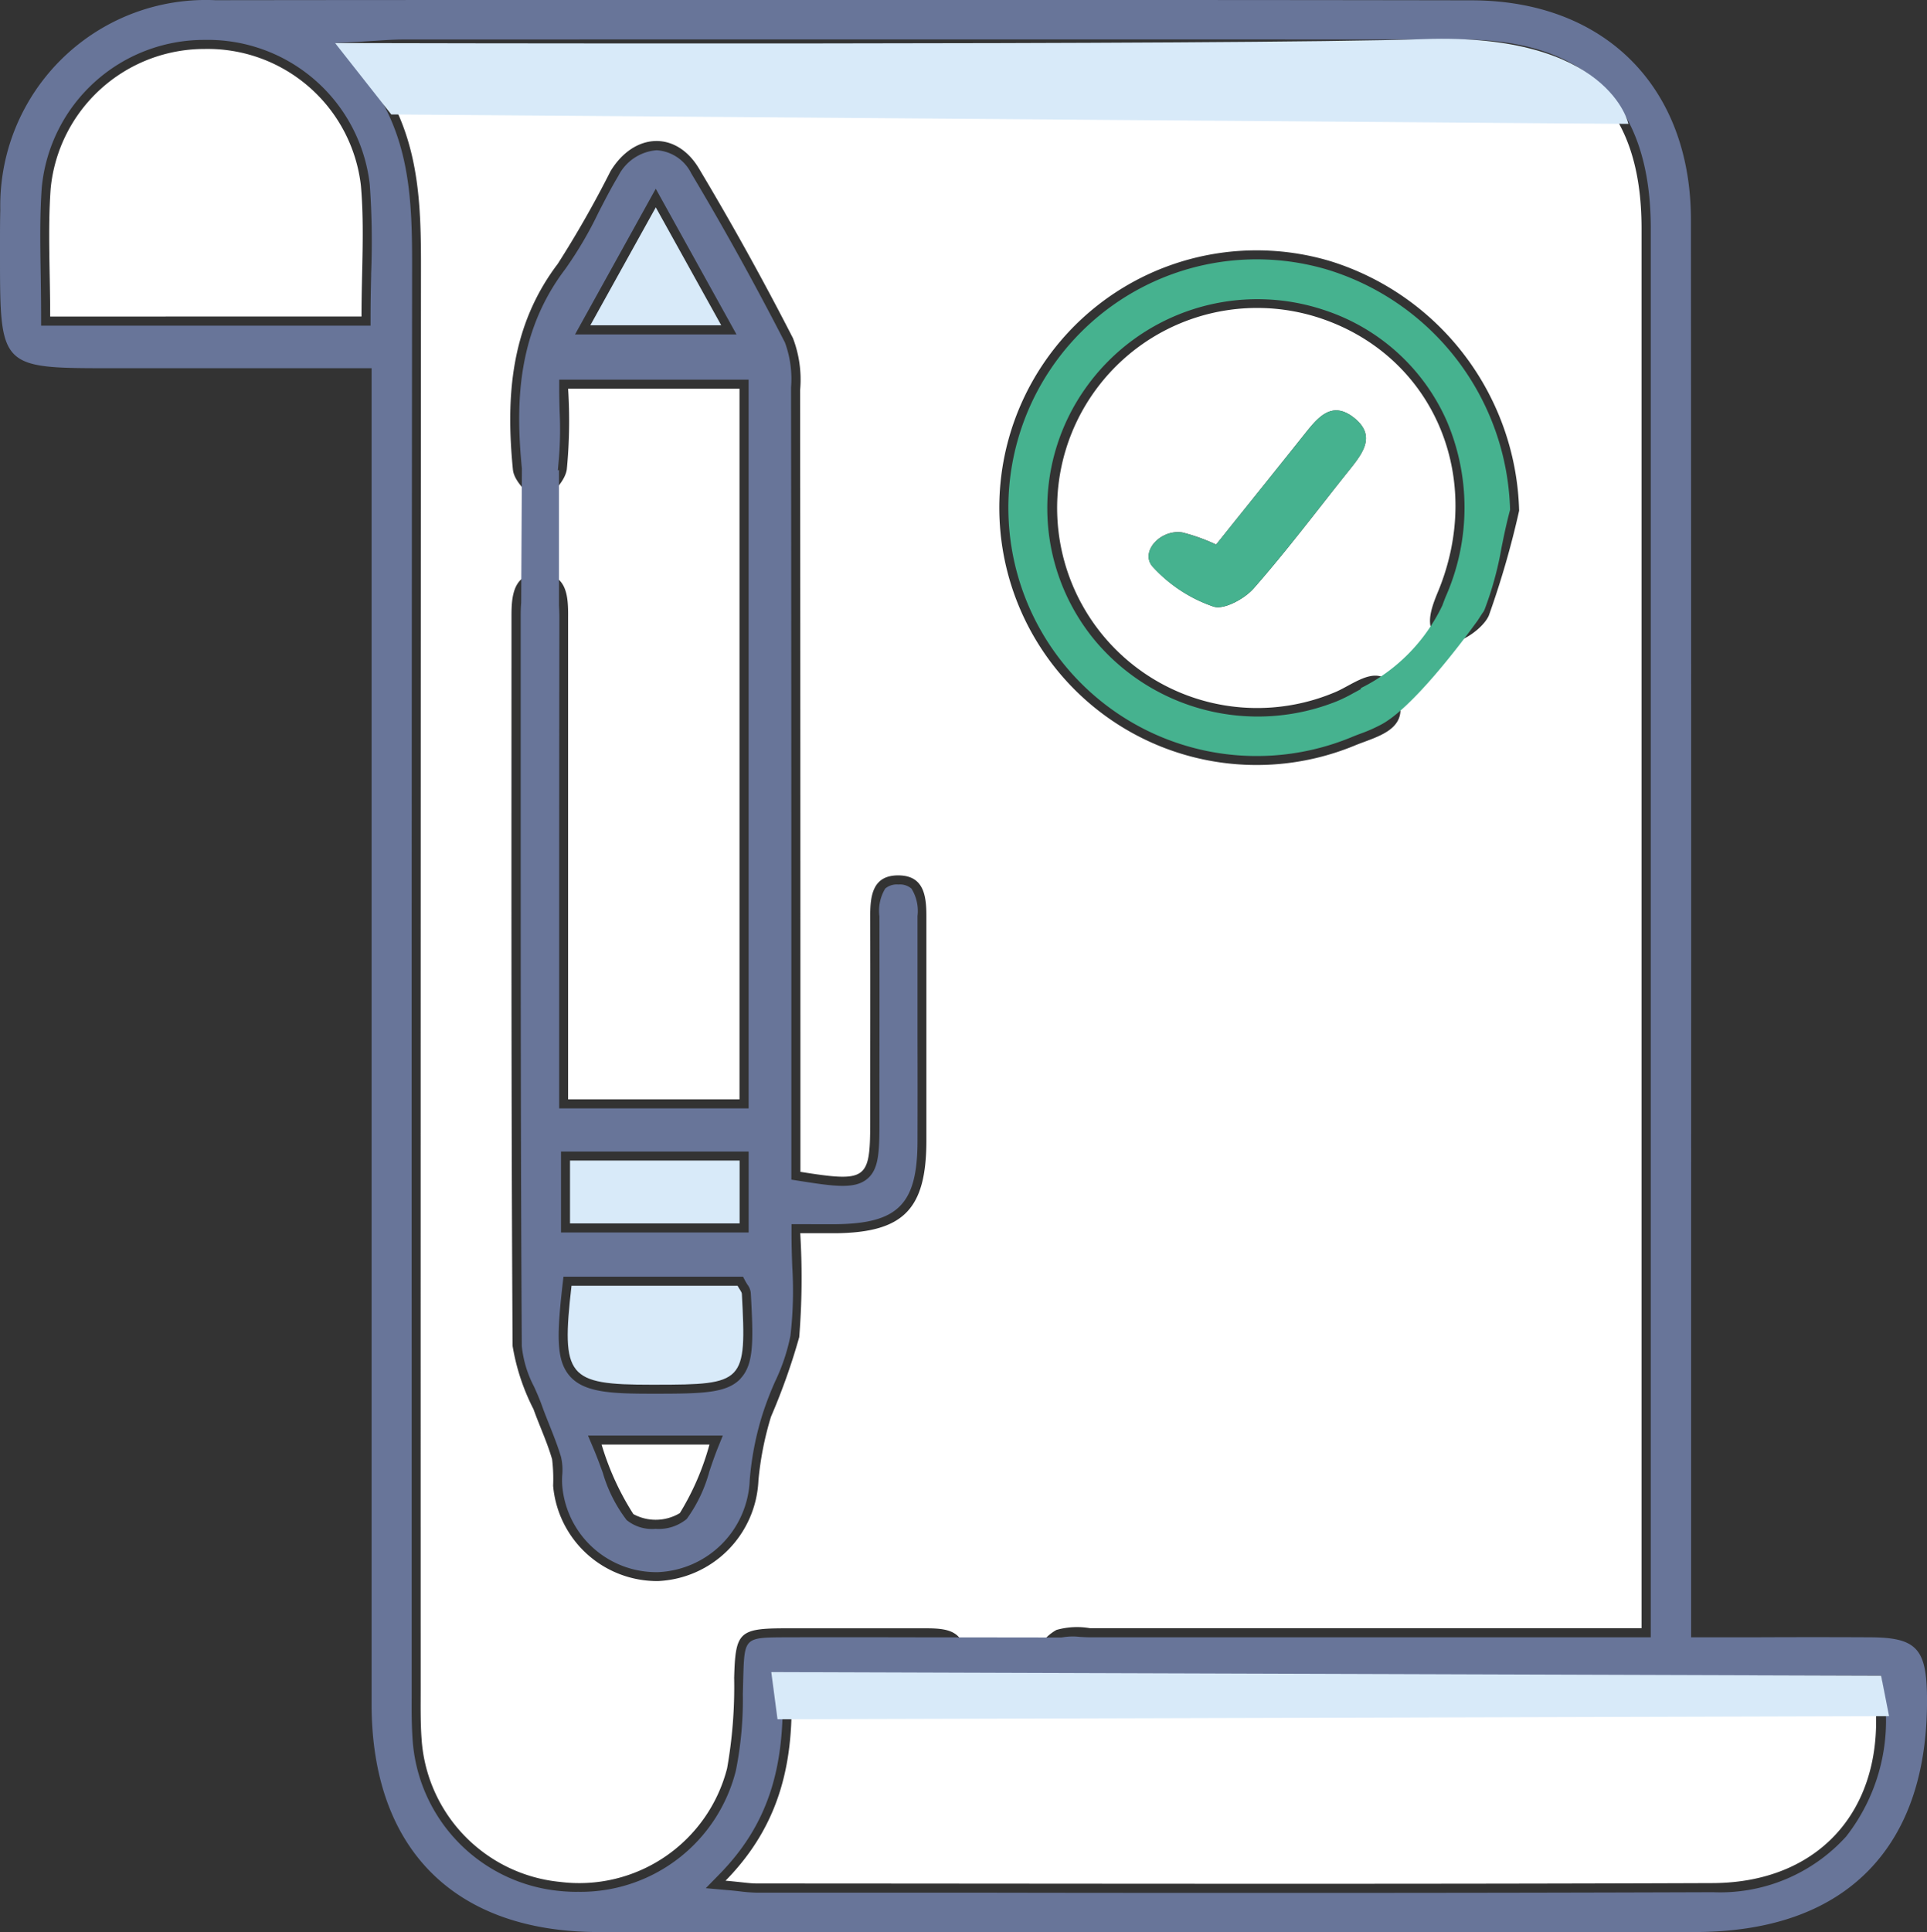 <svg id="Group_86698" data-name="Group 86698" xmlns="http://www.w3.org/2000/svg" xmlns:xlink="http://www.w3.org/1999/xlink" width="78.046" height="78.237" viewBox="0 0 78.046 78.237">
  <rect x="0" y="0" width="78.046" height="78.237" fill="#333333" stroke="none"/>
  <defs>
    <clipPath id="clip-path">
      <rect id="Rectangle_33178" data-name="Rectangle 33178" width="78.046" height="78.237" fill="none"/>
    </clipPath>
  </defs>
  <g id="Group_86697" data-name="Group 86697" transform="translate(0 0)" clip-path="url(#clip-path)">
    <path id="Path_117297" data-name="Path 117297" d="M18.523,74.68c2.28-2.321,2.793-4.939,2.663-7.928,1.828,0,3.51.012,5.187,0,.818-.008,1.812.1,1.844-1.087.037-1.295-.989-1.205-1.873-1.209-1.8,0-3.6,0-5.391,0-1.893,0-2.024.163-2.077,2a18.935,18.935,0,0,1-.285,3.669,6.182,6.182,0,0,1-6.763,4.6,6.226,6.226,0,0,1-5.611-5.79c-.049-.664-.037-1.336-.037-2q-.006-28.607.012-57.211C6.2,6.5,6.19,3.345,3.535.584c.875-.045,1.4-.1,1.938-.1Q26.9.48,48.327.487c4.878,0,7.3,2.427,7.3,7.28V64.452H33.295a3.065,3.065,0,0,0-1.364.069,1.89,1.89,0,0,0-.912,1.181c-.033.293.537.8.936.961a4.382,4.382,0,0,0,1.523.073q14.878.006,29.752,0h1.783c.713,4.727-1.95,8.021-6.511,8.037-12.895.049-25.794.02-38.693.016-.3,0-.6-.053-1.287-.114M21.56,45.971v-1.9q0-14.878-.012-29.756a4.7,4.7,0,0,0-.289-2.1q-1.789-3.493-3.807-6.869c-.92-1.543-2.626-1.466-3.583.106A42.554,42.554,0,0,1,11.735,9.2c-1.914,2.524-2.109,5.383-1.82,8.331.053.546.721,1.03,1.1,1.543.375-.513.993-.985,1.083-1.543a20.408,20.408,0,0,0,.053-3.27h6.942V43.035H12.151V41.248q0-8.868,0-17.728c.008-.879-.045-1.783-1.169-1.779-1.018,0-1.124.855-1.124,1.682,0,9.866-.016,19.731.045,29.6a8.722,8.722,0,0,0,.847,2.561c.244.68.554,1.336.753,2.028a6.621,6.621,0,0,1,.041,1.071,4.228,4.228,0,0,0,4.251,3.86,4.265,4.265,0,0,0,4.064-4.068,12.747,12.747,0,0,1,.509-2.586,25.827,25.827,0,0,0,1.144-3.225,29.976,29.976,0,0,0,.041-4.206c.643,0,1.046,0,1.445,0,2.736-.033,3.66-.969,3.664-3.742,0-3.033,0-6.067,0-9.1,0-.835-.106-1.649-1.144-1.649s-1.132.831-1.132,1.657c.008,2.773,0,5.55,0,8.322,0,2.357-.126,2.455-2.838,2.024M50.669,19.2a10.878,10.878,0,0,0-7.63-10.1,10.42,10.42,0,1,0,.953,19.617c.884-.371,2.292-.631,1.751-2.024-.6-1.547-1.7-.476-2.561-.13a8.1,8.1,0,1,1-.46-15.122c4.511,1.572,6.576,6.458,4.646,11.075-.346.835-.623,1.73.448,2,.444.114,1.409-.554,1.629-1.079A35.876,35.876,0,0,0,50.669,19.2M38.4,20.572a7.711,7.711,0,0,0-1.36-.489c-.884-.147-1.726.765-1.226,1.368a5.919,5.919,0,0,0,2.467,1.629c.415.151,1.258-.305,1.633-.729,1.352-1.539,2.59-3.188,3.872-4.792.533-.668,1.112-1.388.2-2.117s-1.482,0-2.015.668c-1.181,1.482-2.37,2.956-3.575,4.463" transform="translate(10.858 1.48)" fill="#fff"/>
    <path id="Path_117298" data-name="Path 117298" d="M.528,11.322c0-1.812-.1-3.506.02-5.183A6.259,6.259,0,0,1,6.778.487a6.247,6.247,0,0,1,6.335,5.533c.151,1.722.024,3.469.024,5.3Z" transform="translate(1.504 1.496)" fill="#fff"/>
    <path id="Path_117299" data-name="Path 117299" d="M14.161,9.517c1.205-1.507,2.394-2.98,3.575-4.463.533-.668,1.1-1.4,2.015-.668s.33,1.45-.2,2.117c-1.283,1.6-2.52,3.253-3.872,4.792-.375.423-1.217.879-1.633.729A5.919,5.919,0,0,1,11.575,10.4c-.5-.6.342-1.515,1.226-1.368a7.711,7.711,0,0,1,1.36.489" transform="translate(35.094 12.536)" fill="#46b28f"/>
    <path id="Path_117300" data-name="Path 117300" d="M5.8,12.787h6.726c.086.159.167.24.175.33.191,3.591.11,3.677-3.514,3.677H9.034c-3.4,0-3.656-.309-3.233-4.007" transform="translate(17.346 39.278)" fill="#d8eaf9"/>
    <rect id="Rectangle_33177" data-name="Rectangle 33177" width="6.869" height="2.545" transform="translate(23.086 46.995)" fill="#d8eaf9"/>
    <path id="Path_117301" data-name="Path 117301" d="M5.872,6.838C6.78,5.2,7.586,3.748,8.523,2.062c.924,1.661,1.743,3.139,2.651,4.776Z" transform="translate(18.037 6.334)" fill="#d8eaf9"/>
    <path id="Path_117302" data-name="Path 117302" d="M10.353,14.366a10.633,10.633,0,0,1-1.2,2.777,1.9,1.9,0,0,1-1.881.041,11.032,11.032,0,0,1-1.287-2.818Z" transform="translate(18.381 44.128)" fill="#fff"/>
    <path id="Path_117303" data-name="Path 117303" d="M17.156,44.983c.322,0,.582,0,.839,0,2.524-.028,3.3-.818,3.3-3.379q.006-2.089,0-4.178,0-2.455,0-4.919a1.715,1.715,0,0,0-.244-1.112.711.711,0,0,0-.533-.167.723.723,0,0,0-.529.163,1.736,1.736,0,0,0-.236,1.128q.006,3.267,0,6.539l0,1.783c0,1.205-.02,1.906-.485,2.3-.5.423-1.291.322-2.773.086l-.309-.049V35.012q0-11.9-.012-23.8V11.1a4.28,4.28,0,0,0-.248-1.82c-1.209-2.353-2.484-4.658-3.795-6.849a1.68,1.68,0,0,0-1.4-.936h0A1.9,1.9,0,0,0,9.176,2.54c-.285.472-.546.981-.8,1.474a15.565,15.565,0,0,1-1.352,2.3c-1.983,2.614-2,5.55-1.751,8.074l-.029,5.432c-.016.183-.02.342-.02.5v7.4c0,7.276,0,14.8.045,22.2a4.494,4.494,0,0,0,.5,1.649c.118.261.232.525.326.79s.191.5.289.749c.167.419.338.851.472,1.295a2.306,2.306,0,0,1,.049.757,3.066,3.066,0,0,0,0,.387,3.823,3.823,0,0,0,3.88,3.526A3.884,3.884,0,0,0,14.5,55.338a12.125,12.125,0,0,1,.521-2.667,12.887,12.887,0,0,1,.509-1.323,7.837,7.837,0,0,0,.619-1.849,15.872,15.872,0,0,0,.073-2.8c-.016-.444-.029-.892-.029-1.352v-.366ZM10.694,3.053l3.27,5.9H7.425ZM6.769,14A14.582,14.582,0,0,0,6.8,12.064c-.008-.305-.016-.611-.016-.912v-.366h7.671V40.293H6.782V33.917q0-6.755.008-13.506c0-.163-.008-.326-.016-.485v-5.48l-.045.008Zm7.687,31.319h-7.6V42.04h7.6Zm-1.25,8.726c-.13.326-.24.647-.342.953a5.882,5.882,0,0,1-.916,1.922h0a1.776,1.776,0,0,1-1.246.4h-.033a1.627,1.627,0,0,1-1.152-.354,5.837,5.837,0,0,1-.969-1.922c-.114-.314-.236-.647-.383-.993l-.216-.509H13.41Zm.92-2.805c-.554.582-1.511.607-3.457.607h-.155c-1.608,0-2.708-.049-3.29-.7-.558-.627-.546-1.608-.305-3.713l.037-.326h7.272l.1.191.073.122a.663.663,0,0,1,.143.362c.106,1.922.13,2.871-.419,3.453" transform="translate(15.865 4.589)" fill="#687599"/>
    <path id="Path_117304" data-name="Path 117304" d="M68.485,8.913c0-5.4-3.5-8.9-8.9-8.9Q52.3,0,45.02,0H30Q25.608,0,21.217,0,14.969,0,8.725.008A8.329,8.329,0,0,0,.012,8.5C0,8.933,0,9.369,0,9.8v.529C0,14.91,0,14.91,4.5,14.91h10.55V69c0,5.867,3.351,9.23,9.186,9.235H68.615c3.062,0,5.436-.835,7.052-2.48s2.427-4.051,2.378-7.138c-.033-1.877-.46-2.309-2.3-2.317-1.551-.008-3.1-.008-4.7,0H68.493V48.958q.006-20.02-.008-40.045M15.032,11.12c-.012.558-.024,1.124-.024,1.7v.366H1.665v-.366c0-.57-.008-1.128-.016-1.678-.02-1.217-.041-2.366.041-3.53A6.6,6.6,0,0,1,8.277,1.616a6.6,6.6,0,0,1,6.7,5.867,32.643,32.643,0,0,1,.053,3.636m8.351,65.489c-.24,0-.485-.012-.729-.037a6.6,6.6,0,0,1-5.941-6.128c-.041-.582-.041-1.169-.037-1.739l0-13.367q-.006-22.066.016-44.133c.008-3.2.012-6.213-2.561-8.884l-.554-.578.8-.041c.305-.016.57-.037.806-.049.448-.029.8-.053,1.156-.053q21.425-.006,42.854,0c5.086,0,7.667,2.573,7.667,7.647V66.3h-22.7c-.134,0-.273-.008-.415-.016a2.417,2.417,0,0,0-.672.012l-.094.012L36.555,66.3q-2.376-.006-4.743,0c-1.661.008-1.661.008-1.71,1.649l-.016.643a14.717,14.717,0,0,1-.281,3.1,6.482,6.482,0,0,1-6.421,4.914m52.805-8.754.045.309a7.613,7.613,0,0,1-1.462,6.205,6.888,6.888,0,0,1-5.4,2.256c-5.635.02-11.323.028-16.971.028-4.08,0-8.139,0-12.146-.008l-9.581,0a6.549,6.549,0,0,1-.7-.053c-.167-.02-.366-.041-.619-.061l-.77-.069.542-.554c1.938-1.975,2.7-4.267,2.557-7.655l-.016-.383,1.954,0c1.238,0,2.427,0,3.612-.008h.187c.147,0,.293,0,.436,0l5.1-.061.053.016a2.866,2.866,0,0,0,.916.053q.214-.012.415-.012Z" transform="translate(0 0)" fill="#687599"/>
    <path id="Path_117305" data-name="Path 117305" d="M29.287,16.8a13.66,13.66,0,0,0,.7-2.545c.1-.5.208-1.014.346-1.527A10.466,10.466,0,0,0,22.968,3.01a10.056,10.056,0,1,0,.916,18.933c.126-.053.261-.106.395-.155a6.21,6.21,0,0,0,.761-.33c1.274-.615,3.318-3.335,3.978-4.247l.2-.309a.345.345,0,0,0,.065-.106m-1.547-.578c-.053.126-.1.257-.147.383a7.179,7.179,0,0,1-3.306,3.347l.012.033-.293.159a6.4,6.4,0,0,1-.656.326,8.6,8.6,0,0,1-9.878-2.512,8.4,8.4,0,0,1-.309-10.183,8.526,8.526,0,0,1,9.715-3.111,8.216,8.216,0,0,1,4.878,4.43,8.915,8.915,0,0,1-.016,7.129" transform="translate(30.827 7.919)" fill="#46b28f"/>
    <path id="Path_117306" data-name="Path 117306" d="M5.609,3.451l50.106.383S54.953.145,47.449.4,3.333.56,3.333.56Z" transform="translate(10.238 1.183)" fill="#d8eaf9"/>
    <path id="Path_117307" data-name="Path 117307" d="M7.924,18.539l45.02-.126-.322-1.637L7.672,16.629Z" transform="translate(23.566 51.079)" fill="#d8eaf9"/>
  </g>
</svg>
